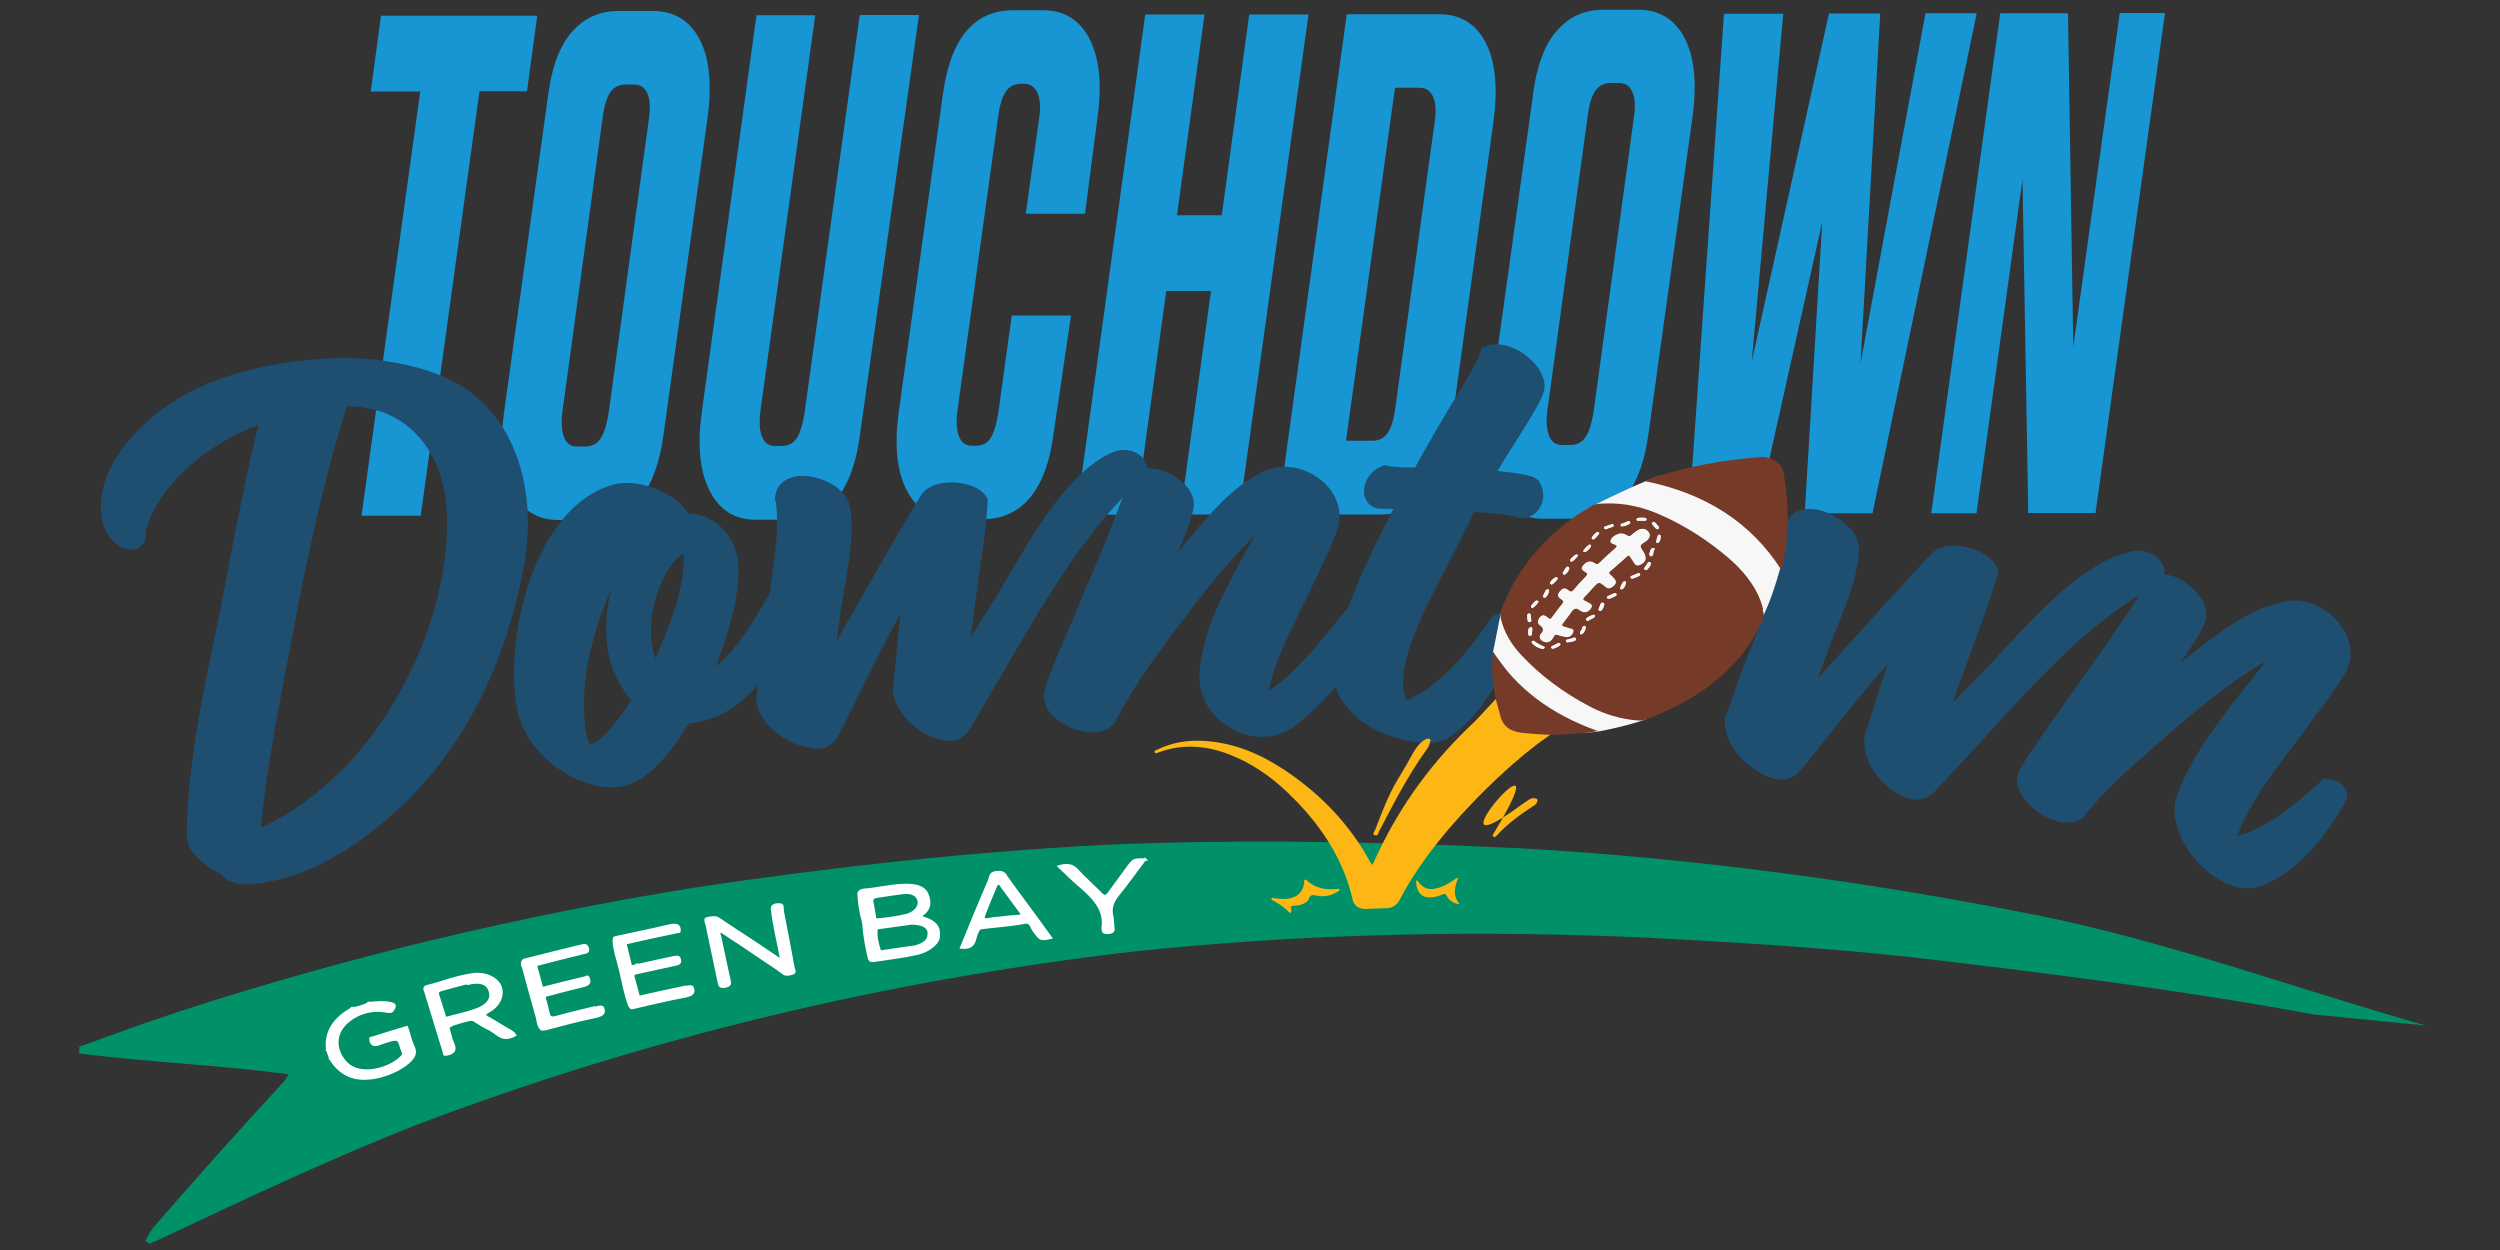 <?xml version="1.0" encoding="UTF-8"?>
<svg id="Layer_1" xmlns="http://www.w3.org/2000/svg" version="1.1" viewBox="0 0 1000 500">
  <rect x="0" y="0" width="1000" height="500" fill="#333333" stroke="none"/>
  <!-- Generator: Adobe Illustrator 29.1.0, SVG Export Plug-In . SVG Version: 2.1.0 Build 142)  -->
  <defs>
    <style>
      .st0 {
        fill: #1e4f70;
      }

      .st1 {
        fill: #fff;
        stroke: #fff;
        stroke-miterlimit: 10;
        stroke-width: 1px;
      }

      .st2 {
        fill: #009169;
      }

      .st3 {
        fill: #f7f7f7;
      }

      .st4 {
        fill: #753a28;
      }

      .st5 {
        fill: #1796d3;
      }

      .st6 {
        fill: #fdb714;
      }
    </style>
  </defs>
  <g>
    <path class="st5" d="M168.1,36.6h-19.8s4.1-30.3,4.1-30.3h62.5c0,0-4.1,30.2-4.1,30.2h-19s-23.5,169.8-23.5,169.8h-23.7s23.5-169.7,23.5-169.7Z"/>
    <path class="st5" d="M219.1,39.1c1.4-11.6,4.5-20.3,9.4-26,4.9-5.8,11.2-8.7,18.8-8.7h13.9c8.5,0,14.7,3.8,18.7,11.4,3.9,7.6,4.9,18.1,3.1,31.5l-17.5,125.9c-3,23.1-12.4,34.7-28.4,34.8h-13.7c-8.4,0-14.6-3.8-18.6-11.6-4-7.7-5-18.2-3.2-31.3l17.5-125.9ZM243.4,165.6l16.2-118.3c.6-4.3.4-7.6-.7-10-1.1-2.4-2.8-3.5-5.2-3.5h-3.4c-2.6,0-4.7,1-6.1,3-1.4,2-2.5,5.3-3.1,10l-16.2,118.3c-.5,4.3-.2,7.6.8,10,1,2.4,2.7,3.5,5.1,3.5h3.4c2.5,0,4.5-1,5.9-3,1.4-2,2.5-5.3,3.3-10Z"/>
    <path class="st5" d="M344.1,173.1c-2.9,23.1-12.2,34.7-28.2,34.8h-13.6c-8.4,0-14.6-3.9-18.5-11.7-3.9-7.8-4.9-18.2-3.1-31.2L302.6,6.1h23.5s-22,158.8-22,158.8c-.5,4.3-.2,7.6.8,10,1,2.4,2.7,3.5,5.1,3.5h2.6c2.6,0,4.6-1,6-3,1.4-2,2.4-5.3,3.2-10L343.9,6h23.7s-23.5,167.1-23.5,167.1Z"/>
    <path class="st5" d="M377,38.9c2.9-23.1,12.2-34.7,28.2-34.8h12c8.5,0,14.7,3.8,18.7,11.6,3.9,7.7,4.9,18.2,3.1,31.3l-5,38.5h-23.7s5.4-38.5,5.4-38.5c.6-4.3.4-7.6-.8-10-1.1-2.4-2.9-3.5-5.3-3.5h-1.1c-2.6,0-4.7,1-6.1,3-1.4,2-2.5,5.3-3.1,10l-16.4,118.3c-.5,4.3-.2,7.6.8,10,1,2.4,2.7,3.5,5.1,3.5h1.5c2.6,0,4.6-1,5.9-3,1.3-2,2.3-5.3,3.1-10l5.4-39.1h23.7s-6.9,46.7-6.9,46.7c-1.4,11.4-4.5,20-9.3,25.9-4.8,5.9-11.1,8.8-18.9,8.9h-12c-8.4,0-14.6-3.8-18.6-11.6-4-7.7-5-18.2-3.2-31.3l17.5-125.9Z"/>
    <path class="st5" d="M458.1,5.8h23.7s-11,80.3-11,80.3h17.9s11-80.3,11-80.3h23.7s-27.8,200-27.8,200h-23.5s12.3-89.4,12.3-89.4h-17.9s-12.3,89.5-12.3,89.5h-23.7S458.1,5.8,458.1,5.8Z"/>
    <path class="st5" d="M538.5,5.7h37.1c8.5,0,14.7,3.7,18.7,11.4,3.9,7.6,4.9,18.1,3.1,31.5l-16.9,122.4c-3,23.1-12.4,34.7-28.4,34.8h-41c0,0,27.6-200,27.6-200ZM548.9,176.3c2.6,0,4.7-1,6.1-3,1.4-2,2.5-5.3,3.1-10l15.8-114.7c.6-4.3.4-7.6-.7-10-1.1-2.3-2.8-3.5-5.2-3.5h-10s-19.6,141.2-19.6,141.2h10.4Z"/>
    <path class="st5" d="M613.1,38.6c1.4-11.6,4.5-20.3,9.4-26,4.9-5.8,11.2-8.7,18.8-8.7h13.9c8.5,0,14.7,3.8,18.7,11.4,3.9,7.6,4.9,18.1,3.1,31.5l-17.5,125.9c-3,23.1-12.4,34.7-28.4,34.8h-13.7c-8.4,0-14.6-3.8-18.6-11.6-4-7.7-5-18.2-3.2-31.3l17.5-125.9ZM637.4,165l16.2-118.3c.6-4.3.4-7.6-.7-10-1.1-2.4-2.8-3.5-5.2-3.5h-3.4c-2.6,0-4.7,1-6.1,3-1.4,2-2.5,5.3-3.1,10l-16.2,118.3c-.5,4.3-.2,7.6.8,10,1,2.4,2.7,3.5,5.1,3.5h3.4c2.5,0,4.5-1,5.9-3,1.4-2,2.5-5.3,3.3-10Z"/>
    <path class="st5" d="M689.6,5.5h23.7s-12.6,139.1-12.6,139.1l30.9-139.2h20.5s-7.9,140-7.9,140l26-140.1h20.5s-41.7,200-41.7,200h-27.1s7-116.5,7-116.5l-26,116.5h-27.3s14-200,14-200Z"/>
    <path class="st5" d="M800.1,5.3h27.1s2.1,133.5,2.1,133.5l18.6-133.6h18.1s-27.8,200-27.8,200h-26.9s-2.3-133.5-2.3-133.5l-18.4,133.6h-18.1s27.6-200,27.6-200Z"/>
  </g>
  <g>
    <path class="st0" d="M171.6,148.4c-12.4-3.9-25.8-5.7-38.6-5.1-25.2,1.1-52.4,7.2-71.6,23.1-12,9.9-23.9,25.3-20.4,42.2,1.5,7.2,7.5,11.5,11.9,11.3,3.1-.2,5.3-2.6,5.4-5.7,0-.3,0-.5,0-.8,0-.2,0-.2-.2-.4,5.1-19.6,25.8-35.6,43.9-42.5.6-.2.8-.3,1.4-.5-4.6,18.2-8.1,36.7-11.7,55.1-2.1,10.9-3.8,20.5-5.2,26.9-5.6,26.4-11.6,55.1-11.8,82.1,0,7.7,8.9,13.2,13.5,15.4,2.6,3,6.3,4.4,11,4.2.2,0,.2,0,.4,0,24.1-1.6,45.9-16.6,62.3-32.5,26-25.1,41.1-59.1,47.7-94.9,5.8-31.7-4-67.1-38-77.8ZM133.8,310.9c-8.7,8-18.5,15.4-29.5,20.1,2.3-22.9,6.7-45.6,11-68.1,6.3-33.6,13-67.7,23.5-100.4,24.3,0,38.3,18.1,39.8,41.1,2.4,37.1-17.5,82.2-44.8,107.2Z"/>
    <path class="st0" d="M602.3,245.1c-1.1-.2-2.8-.2-4.8,1.2-.2.1-.3.2-.5.4-.1.2-.2.3-.4.5-8.2,11.6-19.9,27.2-33.6,32.7-.6-.1-.9-.4-1-.8-4.8-16.9,14.3-46.4,22.8-64.4.4-.9.6-1.3,1.1-2.2,1.5-3.1,2.3-4.6,3.8-7.7,6.9.4,13,1.1,16,1.8.6.1.9.2.9.2,0,0,0,0,0,0,.2.1.3.2.6.3.3,0,.4,0,.7,0,3.1.4,6.2-1,7.9-3.8,2-3.1,2-7.2,0-10.4,0,0,0-.1-.1-.2,0,0,0-.1-.1-.2-1-1.2-2.5-2-5.5-2.6-2.9-.6-7.1-1.1-11.1-1.5,2.3-3.9,4.7-7.6,6.8-11,6-9.6,10.5-16.6,11.7-20.6.8-2.6.2-5.5-1.6-8.6-2.9-4.9-8.6-8.9-14-10.1-2.5-.5-4.9-.5-7.1.2-.8.2-1.2.4-2,.6-.2.8-.4,1.2-.6,2-1,3.3-4.2,8.6-9.6,17.5-5.7,9.4-11.3,19-16.6,28.6-7.3,0-9.8-.4-10.5-.5h0c0,0-.1,0-.1,0-.5-.2-.8-.3-1.3-.5-.5.2-.8.3-1.3.5-5.1,1.9-7.4,6.7-7.2,10.5.2,3.3,2.4,5.8,5.5,6.4.4,0,.8.1,1.2.1,1.7,0,3.3,0,5,.1-6.5,12.9-13,25.8-18,39.3-9.5,11.5-19.3,25-31.8,33.5,2.6-12.9,9.4-25.5,15.1-37.2,4.2-8.7,8.7-17.7,12.1-26.7,1.8-4.8,1.4-9.9-1.1-14.4-3.1-5.6-9.4-9.9-16.2-11.1-3.2-.5-6.3-.4-9,.5-15.2,5.2-27,21.3-37.1,33.2,3.2-7.6,5.8-14.6,6.2-18,.9-7.1-7.7-14-15.7-15.2-.9-.1-1.8-.2-2.7-.1,0-.5-.2-1-.4-1.5-1.1-3.1-4-5.3-7.5-5.8-2-.3-4.3,0-6.4.9-21.3,9.7-36.2,41.9-48.9,61.8-2.6,4-5.2,8.3-7.6,12.1.8-6.4,1.8-13.9,2.8-21.2,1.5-10.9,3.3-22,4-33,0-.5,0-.7,0-1.2-.3-.4-.4-.6-.7-1-2.7-4.1-8.7-5.1-11.1-5.4-5.3-.6-12.1.5-14.9,5-5.2,8.4-10.2,17.2-15.2,25.8-6.2,10.8-12.3,21.6-18.5,32.5.5-3.5,1-7.3,1.5-11.2,1.9-13.8,6-29.4,3.8-42.4-1.2-7-10.1-11.8-17.4-12.4-4.1-.3-7.7.7-9.9,2.8-1.7,1.6-2.6,3.7-2.7,6,0,.3,0,.5,0,.8.1.3.2.4.3.7,1.7,11.9-1,24.9-2.4,36.7-6.2,10.4-12.2,21.2-21.5,29.3,4.4-12.6,9.1-25.6,9-39,0-11.6-8-21.9-20.2-22.4-3.2-6.1-14.2-11.8-23.6-12.1-2.1,0-4,0-5.7.5-32.4,8.4-44.5,61.8-39,90.3,3.2,16.2,20.6,30.1,36.5,30.9,4.6.2,9-.9,12.6-3.2,8.6-5.4,14.2-14.1,19.8-22.5,7-.4,14.1-3.4,20.2-8.3,2.6-2.1,5-4.5,7.2-7-.3,2.4-.6,4.5-.7,6.2,0,.1,0,.2,0,.3,0,.1,0,.2,0,.3,2,10.5,13.4,17.6,22.9,18.7,5.4.6,8.2-2.4,9.3-4.2,1.6-2.4,4.4-8.3,8.8-17.2,5.4-11,10.9-21.9,16.7-32.7-.6,5.7-1.1,11-1.6,15.8-.5,5.7-1,10.6-1.5,14.6,0,.1,0,.2,0,.3,0,.1,0,.2,0,.3,1.4,10.3,11.6,18.6,21.1,20,4.2.6,7.1-1.4,8.6-3,0,0,0,0,.1-.2,0,0,0-.1.1-.2,1.5-2.1,5.1-8.4,10.7-17.9,15.2-25.9,30.5-54,51.3-75.9-6.2,16.9-13.5,33.3-20.4,49.9-3.8,9-8,18.1-10.8,27.1-.5,1.6-.6,4.4,1.2,7.5,2.7,4.5,9.3,8.4,15.6,9.2,0,0,0,0,0,0,4.6.6,8.5-.5,10.9-3.2.2-.2.3-.4.6-.6.1-.3.2-.5.3-.8,7.6-14.9,18.1-28.9,28.1-42,8.3-11,17.2-22.1,27.3-31.8-.7,1.3-1.5,2.7-2.2,4-8.6,15.5-18.8,33.3-19.8,51.3-.7,12.4,9.2,22.6,21,24.7,6.2,1.1,12.3-.3,17.2-4,4.9-3.6,10.4-9.1,16.2-15.5,4.3,12.2,17,19,29,21.4,0,0,0,0,0,0,3.9.8,11.2,1.8,15.8-1,13.6-8.3,23.3-26.7,27.3-42.1,0-.1,0-.2,0-.3,0-.1,0-.2,0-.3.3-3.9-1.6-7.3-4.6-7.9ZM236.4,297.6c-.5,0-1.6-1.5-2.1-5.2-2.6-18.4,2.1-37.1,9-54,.5-1.2,1.1-2.4,1.6-3.6-1.1,3.6-1.7,6.9-2,9.4-1.4,11.2.3,23.3,7.2,32.7.8,1.2,1.6,2.2,2.5,3.2-3.1,4.8-6.6,9.4-9.9,12.9-4.1,4.4-5.9,4.6-6.3,4.5ZM265.8,230.5c3.1-6.1,6.3-8.5,7.7-9,0,.2,0,.6,0,1,0,14.5-5.6,27.7-11.4,40.9-3.5-10.8-1.3-23,3.7-32.9Z"/>
    <path class="st0" d="M938.2,316.1c-.4-1.2-1.3-2.8-3.6-3.7-.9-.4-2-.6-3.3-.8-.7,0-1-.1-1.7-.2-.5.5-.8.7-1.3,1.2-9.1,8.5-21.3,18.4-33.5,21.9,5.8-15.4,17.6-29.5,27.3-42.6,6.1-8.3,11.9-16.1,15.4-21.6,2.8-4.4,3.5-9.4,1.9-14.3-2-6.2-7.4-11.7-14.1-14.3-3.1-1.2-6.3-1.7-9.1-1.4-16.2,1.9-31.4,15.1-44,24.7,4.8-6.8,8.8-13,9.9-16.3,2.3-6.7-4.8-15.3-12.6-18.1-1.3-.5-2.5-.7-3.7-.8,0-.5,0-1.1,0-1.6-.5-3.3-2.9-6-6.3-7.2-2-.7-4.3-1-6.6-.5-23.2,5-44.9,33.3-61.7,50.3-3.4,3.4-6.9,7.1-10.1,10.2,2.1-6.1,4.7-13.2,7.2-20.1,3.8-10.4,7.8-20.8,10.8-31.5.1-.5.2-.7.3-1.2-.2-.4-.3-.7-.5-1.1-1.9-4.5-7.6-6.8-10-7.6-5.2-1.7-12.3-2-16,1.8-6.9,7.1-13.8,14.7-20.5,22.1-8.4,9.3-16.8,18.6-25.2,27.9,1.2-3.4,2.5-6.9,3.8-10.6,4.8-13.1,12.1-27.6,12.6-40.7.3-7.1-7.7-13.7-14.9-15.7-4.1-1.2-7.8-.9-10.5.7-2,1.2-3.4,3-4,5.3,0,.3-.1.4-.2.7,0,.3,0,.4.1.7-1.2,20.1-11.8,41.1-18.5,59.8-2.4,6.7-4.4,12.4-5.7,16.2,0,.1,0,.2,0,.3,0,.1,0,.2,0,.3,0,10.8,9.9,20,19.1,23,5.3,1.7,8.7-.6,10.2-2.2,2.1-2,6.2-7.2,12.4-15.1,7.6-9.7,15.4-19.2,23.5-28.5-1.8,5.4-3.4,10.6-4.9,15.1-1.7,5.4-3.2,10.1-4.5,14,0,.1,0,.2,0,.3,0,.1,0,.2,0,.3-.7,10.6,7.9,20.7,17.1,24,4.1,1.5,7.4.2,9.3-1.1,0,0,.1,0,.2-.1,0,0,0,0,.2-.1,1.9-1.7,6.9-7.1,14.4-15.3,20.8-22.5,42.6-48.4,68.9-64.7-9.9,15.7-21,30.7-31.6,45.9-5.6,8-11.8,16.1-16.4,24.3-.8,1.5-1.5,4.2-.3,7.6,1.8,5,7.6,10.1,13.8,12.3,4.5,1.6,8.6,1.3,11.6-.8.3-.2.4-.3.7-.5.2-.3.3-.4.4-.7,10.7-13.1,24.1-24.2,36.8-35.2,11-9.5,22.8-19.1,35.6-26.3-1.8,2.3-4,5.1-6,7.6-11.2,13.9-23,28.9-29.4,45.4-2.5,6.4-1,14.3,3.8,21.8,4.2,6.6,10.4,12,16.8,14.5,4.5,1.8,8.8,2,12.6.7,14.4-5.1,26.2-20,33.5-32.9,1.4-2.4,1.3-4.3.9-5.5Z"/>
  </g>
  <g>
    <g>
      <path class="st2" d="M925.7,405.8c-53.9-9.9-108.3-16.8-162.7-23.1-34.4-3.7-68.9-5.8-103.5-7.6-68.9-3.2-137.5-1.7-206.1,5.5-98.3,11.5-194.2,34.2-286.7,69.3-34.2,13.5-67.4,29.1-100.7,44.8-2,1-4.1,1.9-6.2,2.8-.6-.4-1.1-.8-1.7-1.1,1.2-1.9,2-4,3.5-5.7,17.1-19.8,34.7-39.3,52.4-58.6.4-.4.6-1,1.4-2.4-27.8-3.7-55.8-4.8-83.7-8.3,0-.9,0-1.8,0-2.7,13.6-4.9,27.2-9.9,40.9-14.4,67.2-21.8,135.7-38.1,205.5-49.3,54.5-8.2,109.2-14.2,164.3-17.1,55.3-2.3,110.4-1.2,165.6,1.4,70.5,4,140.2,13.5,209.4,27.3,51.9,10.8,101.9,29.1,152.8,43.6"/>
      <path class="st2" d="M864.9,426.4"/>
    </g>
    <g>
      <path class="st1" d="M369.8,367.3c-.6-.2-1.5-.1-1.8-.9,4.3-2.4,4.2-5.8,2.8-8.9-1.3-2.9-4.9-3.6-9-3.5-5.4.1-10.5,1.5-15.8,1.9-2.1.2-2.8.9-2.5,2.4.2,3.4.7,6.8,1.7,10.1,0,.4.1.7.2,1.1.3,4.8,1.2,9.5,2.3,14.1.5,1,1.6.8,2.6.6,5.6-.9,11.3-1.5,16.9-2.8,3.9-.9,7.9-3.9,8.2-6.3.6-4.1-1-6.2-5.7-7.9ZM348.9,360.8c-.3-1.4.4-1.9,2.1-2.2,3.2-.4,6.5-1,9.7-1.4,3.9-.5,6.2.6,6.8,3.1.5,2.3-1.5,4.8-4.7,5.7-4.1,1-8.4,1.6-12.7,1.9-.2-.3-.6-1-.6-1,0,0,.3.7.6,1-.4-2.3-.7-4.7-1.2-7ZM371.5,373.8c0,2.3-2,4-5.7,4.9-4.6.6-9.2,1.3-13.8,2,0,0,0,0,0,0-1-3.1-1.8-6.1-1.4-9.4,3.6-.5,7.2-1,10.8-1.5,0,0,0,0,0,0,1.5-.1,2.9-.6,4.4-.4,4.1.4,5.8,1.6,5.8,4.4Z"/>
      <path class="st1" d="M313,363.6c-.1-.7.3-1.9-1.3-1.8-1.2,0-2.7,0-2.9,1.5.7,6.9,2.5,13.6,3.7,20.3-.6.3-.9,0-1.3-.3-3.6-2.4-7.1-4.8-10.7-7.2-4.3-2.8-8.7-5.6-12.9-8.5-1.5-1.1-3.3-.5-4.6-.3-1.4.2-.5,1.7-.3,2.6,1.6,7.8,3.3,15.6,4.9,23.3.3,1.3.7,1.7,2.5,1.4,1.9-.4,2-1.1,1.7-2.3-1.3-5.7-2.5-11.5-3.7-17.3-.2-.8-.8-1.7,0-2.7,6,3.9,11.9,7.8,17.7,11.8,2.5,1.7,5.1,3.3,7.4,5.1,1.2,1,2.5.5,3.7.2,1.6-.5.6-1.5.5-2.1-1.4-7.9-3-15.8-4.5-23.7Z"/>
      <path class="st1" d="M195.5,407.3c-1.7-.9-2.4-1.5.2-2.9,4.1-2.3,5.8-6.6,4.4-9.9-1.4-3.3-6-5.4-10.7-4.8-6.5.8-12.7,3.4-19,4.9-1,.7-.4,1.4-.2,2.1,2.5,8.1,4.9,16.2,7.4,24.2.1.4-.2,1.1.9.9,3.1-.6,3.8-1.8,2.8-4.1-1-2.2-1.4-4.7-2.1-7,.6-.2,1.2-.3,1.6-.8,2.6-.8,5.2-1.8,8-2.1.1.1.2.1.4.1,2.2,1.3,4.2,2.7,6.6,3.8,3,1.4,5,5.3,10.2,2.3-.8-1.3-2.5-1.9-3.9-2.8-2.1-1.3-4.2-2.6-6.5-3.9ZM178.6,407.2c-.2,0-.4-.2-.6-.3-.9-3-1.9-5.9-2.8-8.9-.4-1.1,0-1.7,1.5-2.1,3.3-.9,6.5-1.8,9.7-2.6h0c.2,0,.5.1.7.2,4.7-1.2,7.6-.3,8.7,2.5,1.5,3.9-1.4,6.5-5.4,7.9-3.8,1.4-7.9,2.2-11.8,3.3Z"/>
      <path class="st1" d="M162.6,411.1c-.2-.2-.4-.3-.6,0-4.4,1.3-8.9,2.7-13.3,4.1-.4-.1-.5,0-.5.3.1,2.7,1.8,3,4.5,1.7.3-.1.6-.2.9-.3,5.7-1.8,5.8-1.8,7.1,2.8.3.9,1.2,1.7,0,3-4.7,4.9-16.6,8.3-22.2,2.5-4.7-4.9-5-11.8.5-16.5,4.5-3.8,10.1-5.2,15.8-4.1,1.6.3,2.1,0,2.7-1.2.7-1.3.2-1.8-1.3-2.1-2.6-.6-5.4-.3-8.1-.1-.5-.2-.9,0-1.1.4-1.8.8-3.6,1.4-5.5,1.7-.5-.3-.9-.1-1.2.4-7.3,4.2-10.2,9.7-9.4,16.2,0,0-.2.2-.1.2,0,.1.2.2.3.3.3.9.6,1.9,1,2.8,0,0-.2.2-.1.2,0,0,.2.2.3.3,1.6,2.6,3.6,4.7,6.7,6.3,7.7,3.8,19.5-.7,24.4-5.1,2.1-1.9,3.2-3.6,2-6.1-1.2-2.5-1.7-5.2-2.6-7.8Z"/>
      <path class="st1" d="M402.3,350.2c-1-1.3-1.9-1.5-3.7-1.3-1.9.2-2.3,1-2.6,2.2-.2,1-.7,1.9-1.1,2.9-3.6,8.3-7,16.7-10.4,25,3.1.3,4.7-.6,5.4-3,.4-1.6.8-3.2,2-4.7,5.7-.8,11.5-1.1,17.2-2.1,3.2-1,3.3,1.4,4.1,2.6,2.9,4.1,2.8,4.2,7.1,3.3-.5-.7-1-1.5-1.5-2.1-5.4-7.6-11.1-15-16.5-22.6ZM407.1,366.4c-2,.1-4,.4-6,.6,0,0,0,0,0,0-1.9.2-3.8.3-5.7.7-2,.4-2.2-.4-1.8-1.6,1.5-4,3.1-7.9,4.8-11.8.1-.4.6-.8,1-.9.7-.2.7.4,1,.8,2.6,3.5,5.2,7.1,7.8,10.6.9,1.2.5,1.6-1.2,1.7Z"/>
      <path class="st1" d="M458.1,343.8c-4.7,0-4.6,0-6.6,2.6-2.6,3.6-5.3,7.2-7.9,10.8-1.2,1.7-2,1.5-3.3.2-3-3.1-6.4-6-9.3-9.2-1.9-2.2-4.1-2.6-7.4-1.6,2.9,2.7,5.5,5.4,8.4,7.8,5.5,4.7,10.1,9.6,9.1,16.5,0,.2,0,.3,0,.5,0,1.3.4,1.9,2.3,1.7,2-.2,2.1-.9,1.9-2.1-.2-1.6-.1-3.2-.5-4.7-.7-3.2.3-5.8,2.6-8.6,3.7-4.5,7-9.3,10.6-14Z"/>
      <path class="st1" d="M237.8,403c-5.1,1.2-10.1,2.4-15.1,3.8-2.1.6-3,.2-3.3-1.5-.5-2.3-1.2-4.6-1.8-6.9,4.9-1.3,9.9-2.7,14.8-3.8,3-.6,4-1.5,2.8-3.7-.2-.3-.4-.3-.6,0-6,1.4-11.9,2.9-17.8,4.4-.8-3.1-1.7-6.2-2.5-9.3,6.1-1.6,12.3-3.2,18.5-4.7,1.2-.3,2.8-.2,2.3-2-.5-1.7-1.6-1.2-3-.9-7.1,1.7-14.2,3.5-21.4,5.3-.7.2-1.5.2-1.7,1-.4,1,.1,1.8.4,2.7,1.8,6.5,3.5,13,5.4,19.5.4,1.6.4,3.3,1.6,4.6.7.6,1.5.1,2.3,0,6.5-1.7,13-3.5,19.5-4.8,3.3-.7,3.8-1.8,2.8-3.8-1-.4-2,0-3,.3Z"/>
      <path class="st1" d="M273.9,394.8c-6.1,1.3-12.3,2.6-18.4,4,0,0,.2,0,.2,0,0,0-.1,0-.2,0-.7-2.6-1.3-5.1-2.1-7.7-.4-1.3.1-1.7,1.7-2,5.1-1.1,10.1-2.2,15.1-3.3,1.4-.3,2-.7,1.7-1.9-.2-1.2-.9-1.3-2.3-1-4.7,1-9.5,2-14.2,3.1h0c-.5-.3-.9-.2-1.2.3-.4,0-.8.2-1.3.3-.2,0-.4-.2-.6-.2-.7-2.9-1.4-5.8-2.1-8.7.1-.2.3-.3.4-.5,6.9-1.6,13.7-3.1,20.6-4.5.4.2.5,0,.6-.3.1-2.5-1.3-2.8-4.3-2.1-7.1,1.7-14.3,3.1-21.5,4.7-.1,0-.2.1-.3.2,0,.4-.1.7-.2,1.1.2,3.9,1.6,7.6,2.5,11.4,1.2,4.9,2,9.9,3.8,14.6.2.3.5.6.7.9.1,0,.3,0,.4,0,6.9-1.6,13.9-3.3,20.9-4.6,3-.6,4.2-1.4,3.1-3.8-1-.5-2,0-3,.2Z"/>
    </g>
  </g>
  <g>
    <path class="st3" d="M597.2,260.9l2.6-13.1c1-5.3,3.5-10.2,7.2-14.2l27.4-29.9s26.9-13.7,31.5-13.7,48.6,27.2,48.6,27.2c0,0-5.6,28.5-14.8,37.6-10,9.8-41.7,33.1-41.7,33.1,0,0-7.9,2.7-18.2,4.6s-20.6-1.6-26.1-9.1l-16.5-22.5Z"/>
    <g>
      <path class="st4" d="M705,243.9c1.1,2.3.2,4.4-1.1,6.6-8.8,17.9-25.2,29.7-45.9,37.4-.9.3-1.8.4-2.7.3-7-.5-13.4-2.5-19.2-5.5-10.7-5.6-20-12.5-27.7-20.8-3.9-4.2-6.7-8.9-8-14.2-.3-1.1-.3-2.2.1-3.4,4.7-13.4,13.3-24.9,25.5-34.7,3.3-2.7,6.9-5,10.6-7.2,1.7-1.1,3.7-.9,5.6-1,8.3-.3,15.8,1.7,22.8,4.9,9.8,4.4,18.4,10.1,26.2,16.7,5.8,5,10.4,10.5,13,17.2.4,1.2.7,2.4,1.1,3.6ZM647.1,213.7c-1,.3-2.2,1-2.6,2.3-.4,1.2,1,1.4,1.8,1.7,1.1.5.7.9,0,1.5-2.2,1.9-4.3,3.8-6.3,5.8-.8.8-1.4.8-2.2.2-1.6-1-2.8-.8-4.1.6-1.1,1.2-1,1.8.8,2.9.8.5.9.8.2,1.6-1.8,1.8-3.5,3.6-5,5.5-.8,1-1.4,1-2.3.3-1.4-1.1-2.2-1-3.2.3-1.1,1.2-1,2.1.5,3.1,1,.7,1.1,1.2.3,2.1-1.3,1.5-2.4,3.1-3.6,4.7-1.2,1.6-1.1,1.6-2.7.4-1.2-.9-2-.8-2.8.5-.6,1-.7,2,.3,2.7,1.6,1,1.7,2.1.4,3.5-.1.2-.2.4-.3.5-.4,1.2.3,2.2,1.8,2.7,1.3.4,2.2,0,2.9-1.1.2-.4.5-.7.7-1.1.3-.7.8-.8,1.6-.6,1.1.3,2.2.6,3.3.8,1.5.2,2.3-.6,2.7-1.7.5-1.2-.5-1.4-1.5-1.6-.8-.2-1.5-.5-2.2-.7-.9-.2-.9-.6-.4-1.3.9-1.1,1.7-2.3,2.6-3.4.7-.9,1.2-2.1,2.2-2.5,1.2-.6,2.1.7,3.2,1.1,1.4.5,2.3,0,3.1-1,.8-1,.5-1.8-.6-2.3-.6-.3-1.1-.7-1.7-.9-.8-.4-.9-.8-.2-1.5,1.2-1.2,2.3-2.5,3.5-3.8,2.4-2.6,2.5-2.6,5.1-.5,1,.8,1.9.7,2.9,0,1.3-1,1.4-2,.4-3.1-.5-.6-1-1.1-1.6-1.6-.5-.5-.6-.8,0-1.3,2.3-2,4.6-4,6.8-6,.6-.6,1-.5,1.4,0,.6.9,1.1,1.7,1.7,2.6.7,1.1,1.5,1.2,2.8.4,1.7-1.1,1.9-2.2.9-4.3-.5-1-1.5-1.9-1.4-2.8,0-1,1.7-1.5,2.6-2.3,0,0,.2-.1.2-.2,1.2-1.2,1.1-2.6-.2-3.7-1.1-.9-2.5-.9-3.9,0-.8.5-1.6,1.1-2.2,1.7-.7.6-1.2.7-2,.2-.8-.5-1.8-1-3.4-.6ZM613.2,256.3c-.6.3-.7.6-.3,1.1,1,1.1,2.3,1.7,3.9,2.2.3,0,.7,0,.9-.3.2-.2.2-.5-.1-.6-1.5-.6-2.8-1.3-4-2.3,0,0-.2,0-.4,0ZM611.3,253.4c0,.5.1.9.7.9.7,0,.7-.5.8-1,0-.4,0-.9.1-1.3,0-.6.1-1.4-.9-1-1,.5-.6,1.6-.7,2.4ZM658.4,228c.7-.2,2.2-2.3,1.9-2.8,0-.2-.3-.3-.5-.4-.4-.1-.7.1-.8.4-.4.6-.8,1.2-1.2,1.8-.2.3-.2.6,0,.8.1.1.4.1.5.1ZM644.3,239.3c.3-.2.9-.4,1.5-.7.4-.2,1-.5.7-1-.4-.6-1-.2-1.5,0-.5.2-1,.5-1.6.7-.5.2-.8.5-.6.9.2.3.6.4,1.4.1ZM642.6,211.6c.8-.3,1.5-.5,2.3-.8.4-.1.7-.4.6-.8-.1-.3-.5-.4-.8-.3-.9.3-1.7.6-2.6.9-.3.1-.5.4-.4.7.2.4.5.4,1,.3ZM633.6,250.4c-.5,0-.7.4-.7.8,0,.8-1.2,1.4-.8,2.3.2.3.6.3.9,0,.8-.8,1.2-1.7,1.3-2.7,0-.3-.3-.5-.7-.5ZM638,246.3c-.1-.4-.5-.5-.9-.3-.5.2-1,.4-1.4.6-.6.4-1.7.7-1.2,1.4.6.9,1.2,0,1.8-.3.4-.2.8-.4,1.2-.6.3-.2.5-.4.5-.8ZM653.8,231.2c.4-.2,1.1-.4,1.7-.7.4-.2.8-.5.4-1-.3-.3-.6-.3-1.1,0-.6.3-1.3.5-1.9.8-.5.2-.9.4-.7.8.2.5.7.4,1.5.2ZM641.7,241.6c0-.3-.2-.5-.6-.5-.3,0-.6,0-.7.3-.3.7-.6,1.5-.9,2.2-.1.3,0,.6.4.7.4.1.7,0,.9-.3.5-.7.8-1.5,1-2.4ZM650.5,233c-.3-.5-.8-.8-1.2-.3-.6.7-1,1.6-1.2,2.4-.2.5.5.8,1,.4.9-.7,1.1-1.7,1.4-2.6ZM639.7,213.2c-.1-.4-.6-.6-1-.3-.8.6-1.5,1.3-1.9,2.1-.2.5.1.7.7.7.4,0,2.3-2.2,2.3-2.6ZM612.3,246.2c0-.4,0-.8-.7-.8-.6,0-.7.5-.7.9,0,.7,0,1.3.2,2,0,.4.4.6.9.5.4,0,.5-.4.5-.7,0-.6-.1-1.2-.2-1.9ZM636.4,218.3c-.1-.3-.5-.6-.8-.4-.9.7-1.8,1.4-2.3,2.4-.2.3.2.5.6.5.7,0,2.6-1.9,2.4-2.5ZM615.4,240.6c-.2-.3-.4-.4-.8-.4-.6,0-2.2,1.9-2.2,2.4,0,.3.2.5.6.5.5,0,2.5-2.2,2.4-2.6ZM621.5,259.4c.9-.3,1.7-.7,2.4-1.2.3-.2.4-.5.1-.8-.2-.3-.6-.3-.9-.1-.7.3-1.3.7-2,1-.4.2-.8.4-.6.8.2.5.6.4,1,.3ZM661.3,208.8c-.3.1-.5.2-.6.5,0,.3,1.7,2.3,2,2.3.3,0,.6,0,.7-.3.3-.5-.1-.9-.5-1.3-.5-.5-.8-1.2-1.7-1.3ZM655.8,207.1c-.7.1-1.2.2-1.2.7,0,.5.5.5,1,.5.6,0,1.3,0,1.9,0,.5,0,1,0,1.1-.5,0-.5-.4-.6-.9-.7-.7,0-1.4,0-1.9,0ZM627.7,227.2c-.2-.5-.7-.8-1.1-.3-.6.7-1,1.5-1.4,2.2-.1.2,0,.5.2.6.3.2.6.2.8,0,.9-.7,1.4-1.6,1.6-2.5ZM660.6,222.5c1-.6.4-1.6,1-2.4.2-.3.3-.7-.1-.9-.1,0-.3-.1-.5,0-.8.3-.9.9-1,1.4-.2.6-.5,1.2,0,1.8,0,0,.3,0,.5.1ZM628.1,256.8c.2,0,.5,0,.7-.2.6-.3,1.8-.4,1.5-1.2-.3-.9-1.2-.1-1.9,0-.2,0-.4.1-.7.2-.6.2-1.5.1-1.3.9.2.7,1,.3,1.6.2ZM649.7,210.4c.2,0,.6-.1.9-.3.6-.3,1.8-.5,1.4-1.3-.4-.9-1.2,0-1.9.2-.3,0-.5.2-.8.3-.6.1-1.2.3-1,.9.2.5.8.3,1.4.2ZM620.7,233.8c.4,0,2.5-2.1,2.4-2.4-.1-.6-.6-.7-1.1-.4-.8.5-1.4,1.1-1.9,1.8-.3.5,0,.8.6.9ZM631.2,222.2c0-.3-.2-.4-.6-.4-.7,0-2.7,1.9-2.6,2.4,0,.3.3.5.7.4.4,0,2.5-2.1,2.4-2.4ZM663.5,213.9c0,0-.3.1-.3.2-.3.9-.6,1.8-.7,2.7,0,.4.7.6,1,.2.7-.8.9-1.8.7-2.8,0-.2-.3-.4-.7-.3ZM619.6,236.5c0-.4-.2-.6-.6-.7-.4,0-.6.2-.8.5-.3.6-.6,1.3-.9,1.9-.2.3-.2.6.1.8.3.2.6.2.9-.1.7-.7,1.1-1.5,1.2-2.3Z"/>
      <path class="st6" d="M623,292c-17.8,11.3-39.9,33.8-51.8,50-4.2,5.7-8.1,11.6-11.3,17.9-1.2,2.3-3,3.4-5.8,3.4-2.6,0-5.2.2-7.8.3-2.7,0-4.7-1.3-5.2-3.6-3.8-16.8-13.3-30.9-26.4-43.3-6.5-6.2-14-11.4-22.9-14.9-9.3-3.6-18.8-4.4-28.5-.8-.5.2-1.1.6-1.4,0-.4-.7.4-.9.9-1.1,6.1-3,12.7-4,19.5-3.5,12.1.9,22.4,5.5,31.8,11.8,14.7,9.8,26,22,34,36.6.1.3.3.5.5.8,0,0,.2.1.4.3.8-1.7,1.6-3.3,2.3-4.9,9.2-19.4,22-36.9,38.5-52.3,2.1-2,11.5-12.6,13.7-14.5.2,2.5.5,4.9.7,7.4.3,3.9,2.6,6.4,6.9,7.8,3.9,1.2,7.9,2.1,12,3Z"/>
      <path class="st4" d="M712.5,227.9c-11.9-18.6-30-30.6-54.8-35.5,4.5-1.7,9-3,13.5-4.2,8.2-2.2,16.5-3.6,24.9-4.6,2.9-.3,5.8-.6,8.7-.8,2.1-.1,3.7.7,5.5,1.7,2.7,1.6,3,3.8,3.4,6.2,2,11.8,1.9,23.7-.6,35.7,0,.4-.2.8-.3,1.2,0,0-.1.2-.3.4Z"/>
      <path class="st4" d="M621.5,294c-4.3-.2-8.6-.4-12.9-.9-4.6-.6-7.4-2.6-8.4-6.5-.6-2.4-1.3-4.8-2-7.2-.2-1.1-.3-2.1-.5-3.2-.9-5.1-1-10.2-.5-15.5,9.4,14.7,23.3,25.1,41.9,31.7-6.1,1.2-11.9,1.2-17.7,1.5Z"/>
      <path class="st6" d="M572.1,296.5c-.2,1.1-.6,2.2-1.3,3.1-7.6,10.5-13.3,21.7-19.2,33-.3.6-.4,1.9-1.6,1.5-1.3-.4-.3-1.4,0-2,7.7-20.2,7.5-16.7,15.5-31.4,1.2-1.9,2.5-3.7,4.6-4.9.5-.3,1.1-.5,1.7-.2.4.2.5.5.4.9Z"/>
      <path class="st6" d="M529,358.5c-.1,0-.2,0-.3,0-1.4,0-2.7-.6-3.9-.4-1.2.2-1.1,1.9-2.1,2.6-1.5,1.1-3.2,1.6-5.1,1.6-1,0-1.5.2-1.1,1.2.1.3,0,.8,0,1.1-.1.6-.5.8-1,.2-1.7-2-4-3.3-6.3-4.6-.3-.2-.8-.3-.6-.8.2-.4.7-.2,1.1-.1,1.2,0,2.3.3,3.5.3,5.1,0,8-2.3,8.5-6.7,0-.4-.2-.9.3-1,.5-.2.8.3,1.1.6,3.2,2.7,7.1,3.6,11.5,3.1.4,0,1-.3,1.2.1.2.5-.4.7-.8,1-1.8,1.1-3.7,1.8-5.9,1.8Z"/>
      <path class="st6" d="M583.3,351c-1.3,3.6-2.5,7.1.6,10.7-2.6-.3-4.2-1.5-5.1-3.2-.5-1-1-1.2-2.1-.6-.8.4-1.7.6-2.5.8-4.1.9-6.6-.4-7.5-4-.2-.8-.3-1.7-.2-2.6.7.2.9.7,1.2,1.1,1.8,2.2,4.1,2.9,7.1,2.1,2.6-.7,4.8-2,6.9-3.4.4-.3.7-.7,1.6-.8Z"/>
      <path class="st6" d="M613.4,319.3c1.5,0,1.9.5,1.4,1.6-.3.8-1,1.2-1.8,1.7-5.2,3.4-10.2,7.1-14.3,11.6-.3.3-.6.8-1.2.5-.8-.4-.3-.9,0-1.4,30.7-50.8-30.9,19.5,11.1-11.4.9-.7,1.9-1.3,2.9-2,.6-.4,1.3-.6,1.9-.7Z"/>
      <path class="st3" d="M647.1,213.7c1.6-.4,2.6,0,3.4.6.8.5,1.4.4,2-.2.7-.6,1.5-1.2,2.2-1.7,1.4-1,2.8-1,3.9,0,1.3,1.1,1.4,2.4.2,3.7,0,0-.2.1-.2.2-.9.8-2.5,1.3-2.6,2.3,0,.9,1,1.9,1.4,2.8,1,2.1.8,3.2-.9,4.3-1.3.8-2.1.7-2.8-.4-.6-.9-1.1-1.7-1.7-2.6-.4-.6-.8-.7-1.4,0-2.2,2-4.5,4-6.8,6-.6.5-.5.9,0,1.3.6.5,1.1,1.1,1.6,1.6,1,1.1.9,2.1-.4,3.1-1,.8-1.9.9-2.9,0-2.6-2.1-2.6-2.1-5.1.5-1.2,1.3-2.3,2.6-3.5,3.8-.7.7-.6,1.1.2,1.5.6.3,1.1.7,1.7.9,1.1.6,1.4,1.3.6,2.3-.8,1-1.7,1.5-3.1,1-1.1-.4-2-1.7-3.2-1.1-1,.4-1.5,1.6-2.2,2.5-.9,1.1-1.7,2.3-2.6,3.4-.5.7-.5,1,.4,1.3.8.2,1.5.5,2.2.7,1,.3,2,.5,1.5,1.6-.4,1.1-1.3,1.9-2.7,1.7-1.1-.2-2.2-.4-3.3-.8-.8-.3-1.3-.1-1.6.6-.2.4-.4.7-.7,1.1-.7,1-1.6,1.5-2.9,1.1-1.5-.5-2.2-1.5-1.8-2.7,0-.2.1-.4.3-.5,1.3-1.4,1.1-2.5-.4-3.5-1-.7-.9-1.7-.3-2.7.8-1.3,1.6-1.5,2.8-.5,1.5,1.2,1.5,1.2,2.7-.4,1.2-1.6,2.3-3.2,3.6-4.7.8-.9.8-1.5-.3-2.1-1.5-1-1.5-1.9-.5-3.1,1.1-1.3,1.9-1.4,3.2-.3,1,.8,1.5.7,2.3-.3,1.6-1.9,3.3-3.7,5-5.5.7-.8.6-1.1-.2-1.6-1.8-1.1-1.9-1.7-.8-2.9,1.3-1.4,2.5-1.6,4.1-.6.9.6,1.4.6,2.2-.2,2-2,4.2-3.9,6.3-5.8.7-.6,1-1,0-1.5-.8-.4-2.2-.5-1.8-1.7.4-1.3,1.6-1.9,2.6-2.3Z"/>
      <path class="st3" d="M613.2,256.3c.1,0,.3,0,.4,0,1.2,1,2.5,1.7,4,2.3.3,0,.3.4.1.6-.2.3-.6.4-.9.3-1.5-.4-2.9-1.1-3.9-2.2-.4-.4-.3-.8.3-1.1Z"/>
      <path class="st3" d="M611.3,253.4c.1-.8-.3-1.9.7-2.4,1-.5,1,.4.9,1,0,.4-.1.9-.1,1.3,0,.4,0,1-.8,1-.6,0-.7-.4-.7-.9Z"/>
      <path class="st3" d="M658.4,228c0,0-.3,0-.5-.1-.3-.2-.3-.5,0-.8.4-.6.8-1.2,1.2-1.8.2-.3.4-.5.8-.4.2,0,.4.2.5.4.2.5-1.2,2.6-1.9,2.8Z"/>
      <path class="st3" d="M644.3,239.3c-.7.3-1.2.2-1.4-.1-.3-.4.1-.7.6-.9.5-.2,1-.5,1.6-.7.5-.2,1.1-.7,1.5,0,.3.5-.2.8-.7,1-.6.3-1.2.6-1.5.7Z"/>
      <path class="st3" d="M642.6,211.6c-.4.2-.8.1-1-.3-.1-.3,0-.6.4-.7.8-.3,1.7-.6,2.6-.9.3-.1.7,0,.8.3.1.4-.1.6-.6.8-.8.3-1.5.5-2.3.8Z"/>
      <path class="st3" d="M633.6,250.4c.4,0,.7.1.7.5,0,1-.5,1.9-1.3,2.7-.3.2-.7.2-.9,0-.5-.9.7-1.5.8-2.3,0-.3.2-.7.7-.8Z"/>
      <path class="st3" d="M638,246.3c0,.4-.2.6-.5.8-.4.2-.8.4-1.2.6-.6.2-1.2,1.2-1.8.3-.4-.7.7-1,1.2-1.4.4-.3.9-.5,1.4-.6.4-.2.8,0,.9.3Z"/>
      <path class="st3" d="M653.8,231.2c-.8.2-1.3.3-1.5-.2-.2-.5.2-.7.7-.8.6-.2,1.3-.5,1.9-.8.4-.2.8-.2,1.1,0,.3.4,0,.7-.4,1-.7.3-1.4.6-1.7.7Z"/>
      <path class="st3" d="M641.7,241.6c-.2.9-.4,1.7-1,2.4-.2.3-.5.5-.9.3-.4-.1-.5-.4-.4-.7.3-.7.6-1.5.9-2.2.1-.3.4-.4.7-.3.4,0,.6.3.6.5Z"/>
      <path class="st3" d="M650.5,233c-.3.9-.5,1.9-1.4,2.6-.5.4-1.1,0-1-.4.3-.8.7-1.7,1.2-2.4.4-.5.9-.3,1.2.3Z"/>
      <path class="st3" d="M639.7,213.2c0,.4-1.9,2.6-2.3,2.6-.5,0-.9-.3-.7-.7.4-.8,1.1-1.6,1.9-2.1.5-.3.9-.2,1,.3Z"/>
      <path class="st3" d="M612.3,246.2c0,.6.1,1.2.2,1.9,0,.3-.1.6-.5.7-.5.1-.8,0-.9-.5-.1-.7-.2-1.3-.2-2,0-.4.1-.8.7-.9.6,0,.7.4.7.8Z"/>
      <path class="st3" d="M636.4,218.3c.2.6-1.7,2.5-2.4,2.5-.4,0-.8-.2-.6-.5.5-.9,1.3-1.7,2.3-2.4.3-.2.6,0,.8.4Z"/>
      <path class="st3" d="M615.4,240.6c.1.4-1.9,2.6-2.4,2.6-.4,0-.6-.2-.6-.5,0-.5,1.6-2.3,2.2-2.4.4,0,.7,0,.8.4Z"/>
      <path class="st3" d="M621.5,259.4c-.4,0-.8.2-1-.3-.1-.4.3-.6.6-.8.7-.3,1.3-.6,2-1,.4-.2.7-.1.9.1.2.3.2.5-.1.8-.7.5-1.4.9-2.4,1.2Z"/>
      <path class="st3" d="M661.3,208.8c.9,0,1.2.8,1.7,1.3.3.4.7.7.5,1.3-.1.2-.4.4-.7.3-.3,0-2.1-2.1-2-2.3,0-.3.3-.4.6-.5Z"/>
      <path class="st3" d="M655.8,207.1c.5,0,1.2,0,1.9,0,.5,0,1,.2.9.7,0,.5-.6.6-1.1.5-.6,0-1.3,0-1.9,0-.5,0-1,0-1-.5,0-.5.5-.6,1.2-.7Z"/>
      <path class="st3" d="M627.7,227.2c-.2,1-.7,1.8-1.6,2.5-.2.2-.5.2-.8,0-.2-.2-.3-.4-.2-.6.4-.7.8-1.5,1.4-2.2.4-.5.9-.3,1.1.3Z"/>
      <path class="st3" d="M660.6,222.5c-.2,0-.4,0-.5-.1-.6-.5-.3-1.2,0-1.8.2-.5.3-1.2,1-1.4.1,0,.3,0,.5,0,.4.2.4.6.1.9-.6.7,0,1.8-1,2.4Z"/>
      <path class="st3" d="M628.1,256.8c-.6,0-1.4.5-1.6-.2-.2-.8.7-.7,1.3-.9.2,0,.4-.1.7-.2.6-.1,1.5-.9,1.9,0,.3.8-.9.9-1.5,1.2-.2,0-.4.1-.7.2Z"/>
      <path class="st3" d="M649.7,210.4c-.6.1-1.2.4-1.4-.2-.3-.7.4-.8,1-.9.3,0,.5-.2.8-.3.6-.2,1.4-1,1.9-.2.4.8-.8.9-1.4,1.3-.3.2-.6.2-.9.3Z"/>
      <path class="st3" d="M620.7,233.8c-.6,0-.9-.4-.6-.9.5-.7,1.1-1.3,1.9-1.8.5-.3,1-.2,1.1.4,0,.3-2.1,2.3-2.4,2.4Z"/>
      <path class="st3" d="M631.2,222.2c0,.3-2,2.4-2.4,2.4-.4,0-.7-.1-.7-.4-.1-.6,1.9-2.5,2.6-2.4.3,0,.5.2.6.4Z"/>
      <path class="st3" d="M663.5,213.9c.4,0,.7,0,.7.3.2,1,0,1.9-.7,2.8-.3.4-1.1.2-1-.2,0-.9.4-1.8.7-2.7,0-.1.3-.2.3-.2Z"/>
      <path class="st3" d="M619.6,236.5c-.1.8-.5,1.6-1.2,2.3-.3.3-.6.3-.9.1-.3-.2-.3-.5-.1-.8.3-.6.6-1.3.9-1.9.1-.3.4-.5.8-.5.4,0,.5.3.6.7Z"/>
    </g>
  </g>
</svg>